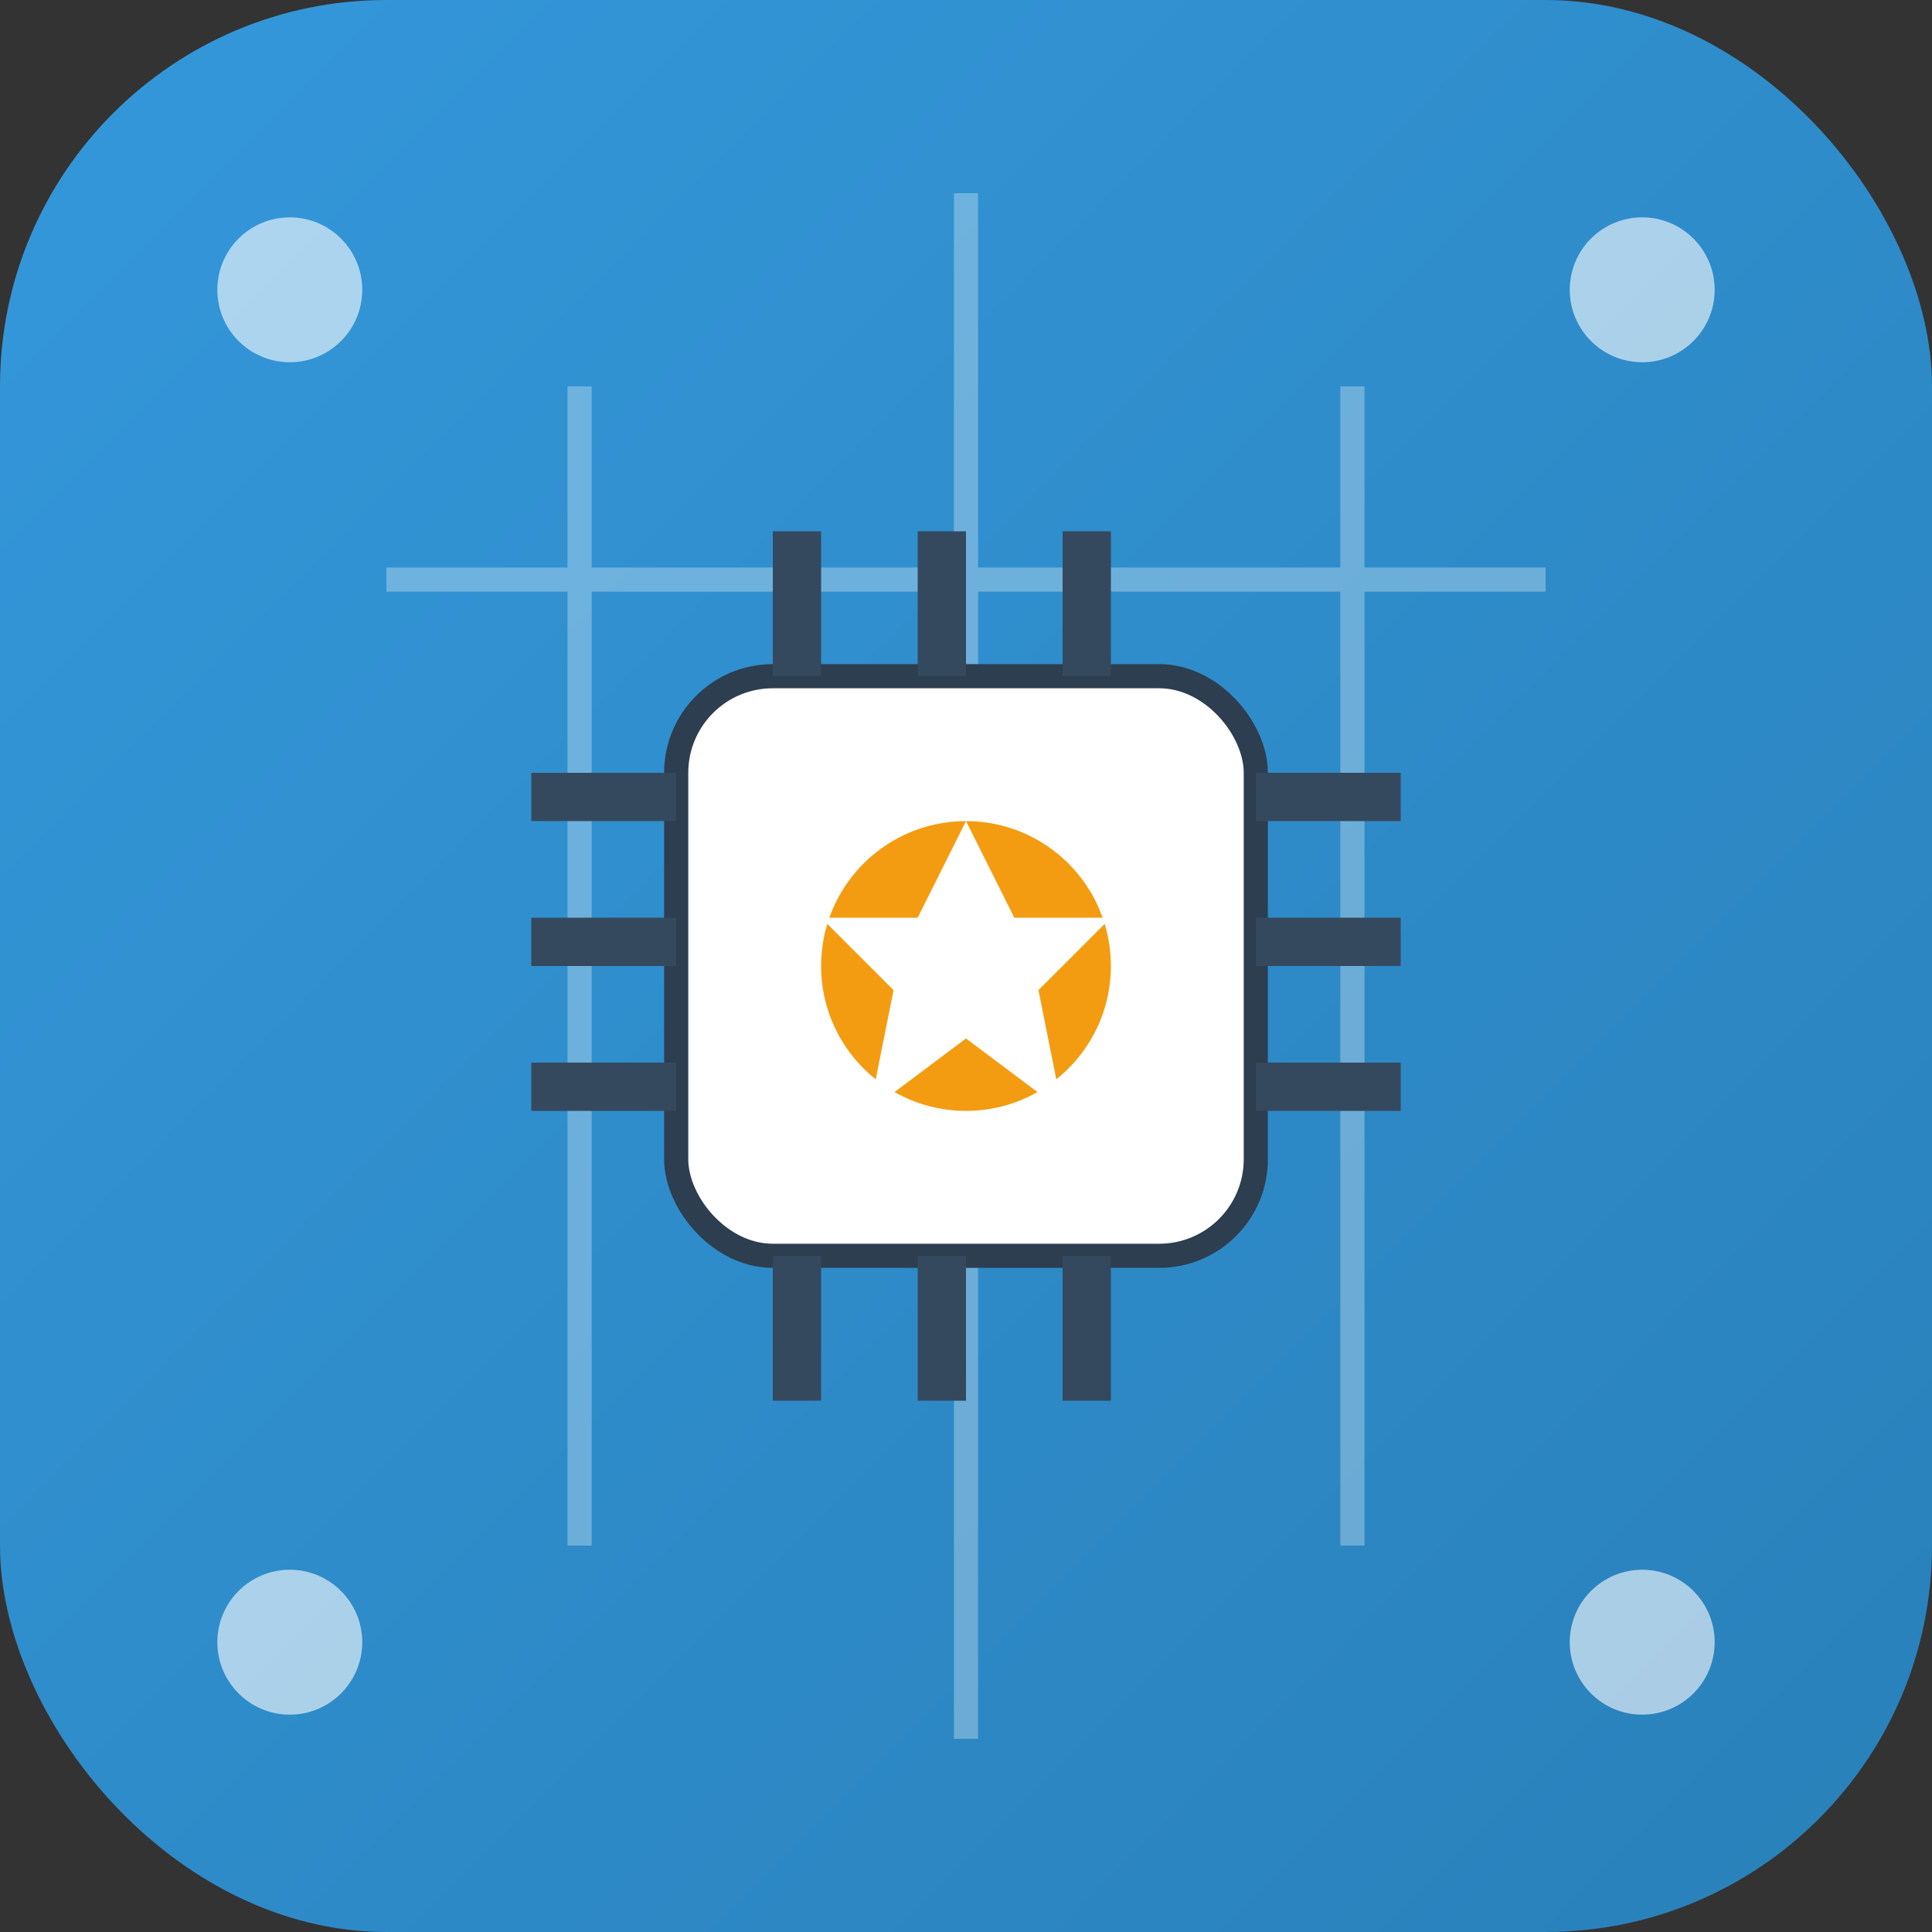 <svg width="40" height="40" viewBox="0 0 40 40" fill="none" xmlns="http://www.w3.org/2000/svg">
  <rect x="0" y="0" width="40" height="40" fill="#333333" stroke="none"/>
  <defs>
    <linearGradient id="logoGradient" x1="0%" y1="0%" x2="100%" y2="100%">
      <stop offset="0%" style="stop-color:#3498db;stop-opacity:1" />
      <stop offset="100%" style="stop-color:#2980b9;stop-opacity:1" />
    </linearGradient>
  </defs>
  
  <!-- Circuit board background -->
  <rect width="40" height="40" rx="8" fill="url(#logoGradient)"/>
  
  <!-- Circuit traces -->
  <path d="M8 12 L32 12 M12 8 L12 32 M20 4 L20 36 M28 8 L28 32" stroke="white" stroke-width="0.5" opacity="0.3"/>
  
  <!-- Central microchip -->
  <rect x="14" y="14" width="12" height="12" rx="2" fill="white" stroke="#2c3e50" stroke-width="0.5"/>
  
  <!-- Chip pins -->
  <rect x="11" y="16" width="3" height="1" fill="#34495e"/>
  <rect x="11" y="19" width="3" height="1" fill="#34495e"/>
  <rect x="11" y="22" width="3" height="1" fill="#34495e"/>
  <rect x="26" y="16" width="3" height="1" fill="#34495e"/>
  <rect x="26" y="19" width="3" height="1" fill="#34495e"/>
  <rect x="26" y="22" width="3" height="1" fill="#34495e"/>
  
  <!-- Vertical pins -->
  <rect x="16" y="11" width="1" height="3" fill="#34495e"/>
  <rect x="19" y="11" width="1" height="3" fill="#34495e"/>
  <rect x="22" y="11" width="1" height="3" fill="#34495e"/>
  <rect x="16" y="26" width="1" height="3" fill="#34495e"/>
  <rect x="19" y="26" width="1" height="3" fill="#34495e"/>
  <rect x="22" y="26" width="1" height="3" fill="#34495e"/>
  
  <!-- Central spark/star -->
  <circle cx="20" cy="20" r="3" fill="#f39c12"/>
  <path d="M20 17 L21 19 L23 19 L21.5 20.5 L22 23 L20 21.5 L18 23 L18.5 20.5 L17 19 L19 19 Z" fill="white"/>
  
  <!-- Corner elements -->
  <circle cx="6" cy="6" r="1.5" fill="white" opacity="0.6"/>
  <circle cx="34" cy="6" r="1.5" fill="white" opacity="0.6"/>
  <circle cx="6" cy="34" r="1.5" fill="white" opacity="0.6"/>
  <circle cx="34" cy="34" r="1.5" fill="white" opacity="0.6"/>
</svg>
